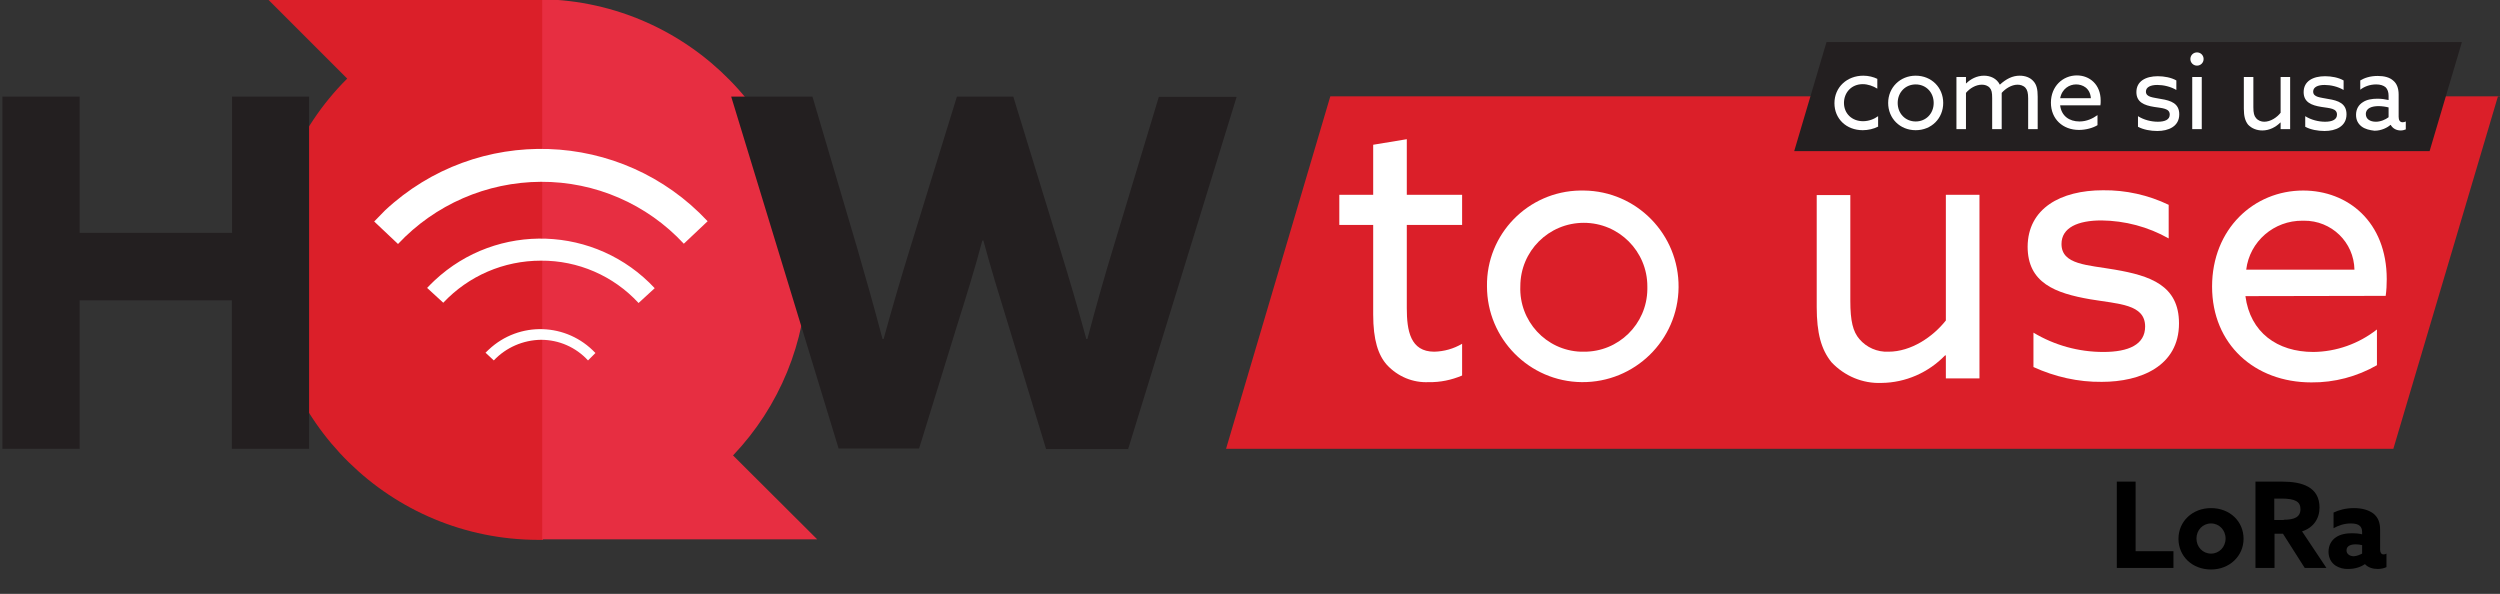 <?xml version="1.0" encoding="utf-8"?>
<!-- Generator: Adobe Illustrator 23.0.0, SVG Export Plug-In . SVG Version: 6.00 Build 0)  -->
<svg version="1.1" id="Livello_1" xmlns="http://www.w3.org/2000/svg" xmlns:xlink="http://www.w3.org/1999/xlink" x="0px" y="0px"
	 viewBox="0 0 944.7 224.4" style="enable-background:new 0 0 944.7 224.4;" xml:space="preserve">
<rect x="0" y="0" width="944.7" height="224.4" fill="#333333" stroke="none"/>
<style type="text/css">
	.st0{fill:#DB1F29;}
	.st1{fill:#231F20;}
	.st2{fill:#E72E41;}
	.st3{fill:#323144;}
	.st4{fill:#FFFFFF;}
</style>
<polygon class="st0" points="943.9,36.5 944.7,36.5 944.7,36.4 502.7,36.4 463.3,169.6 904.4,169.6 "/>
<polygon class="st1" points="930.3,15.9 907.5,15.9 907.5,15.9 690.2,15.9 678,57.1 918.1,57.1 "/>
<path class="st0" d="M101.3-0.2l29.9,29.9c-19.2,19.1-29.9,45.1-29.9,72.2c0,0.6,0,1.2,0,1.9c1,55.6,46.4,100.1,102,100.2h1.9V-0.2
	H101.3z"/>
<path class="st2" d="M277,172.1c17.6-18.5,27.6-42.9,28-68.4c0-0.6,0-1.2,0-1.9c0-55.6-44.5-101-100.1-102.1v103.9l0,0v100.2h103.9
	L277,172.1z"/>
<path class="st4" d="M141.4,83.7l9,8.5c14-14.9,33.5-23.4,54-23.5c20.5-0.1,40.1,8.4,54,23.4l9-8.5c-32.5-34.8-87.1-36.6-121.9-4.1
	C144.1,80.9,142.8,82.3,141.4,83.7"/>
<path class="st4" d="M161.4,108.8l6.1,5.6c9.6-10.2,22.9-15.9,36.9-15.9c14-0.1,27.4,5.7,36.9,16l6.1-5.6
	c-22.2-23.8-59.5-25.1-83.2-2.9c-1,0.9-1.9,1.9-2.9,2.9"/>
<path class="st4" d="M183.6,133.4l3,2.8c4.6-4.9,11.1-7.7,17.8-7.8c6.8,0,13.2,2.8,17.8,7.8l2.8-2.8c-10.8-11.5-28.8-12.1-40.3-1.3
	c-0.5,0.4-0.9,0.9-1.3,1.3"/>
<path class="st1" d="M0.9,36.5h29.2v51.5h57.6V36.5h29.1v133.1H87.6v-56.1H30.1v56.1H0.9V36.5z"/>
<path class="st1" d="M276.3,36.5H307l16.9,57.2c3.3,11.3,6.6,23.1,9.6,34.4h0.4c3.1-11.3,6.6-23.3,10.1-34.6l17.6-57h21.3l17.5,57
	c3.5,11.3,7,23.2,10.1,34.6h0.4c3-11.3,6.4-23.5,9.9-34.9l17.1-56.6h29.4l-41,133.1h-31L381,122.7c-3.5-11.3-6.5-21.1-9.4-31.8h-0.4
	c-2.8,10.7-6.1,21.1-9.6,32.3l-14.3,46.3h-30.4L276.3,36.5z"/>
<path class="st4" d="M518.9,118.8V85h-12.8V73.6h12.8V54.7l12.7-2.1v21h20.9V85h-20.9v31.4c0,8.5,1.3,16.5,10.4,16.5
	c3.7-0.1,7.3-1.1,10.5-3v12c-4,1.7-8.3,2.6-12.6,2.5c-6,0.3-11.7-2.1-15.8-6.5C520.8,134.2,518.9,128.5,518.9,118.8z"/>
<path class="st4" d="M598.5,72c20,0.2,36,16.6,35.8,36.6c-0.2,20-16.6,36-36.6,35.8c-19.8-0.2-35.8-16.4-35.8-36.2
	c-0.3-19.7,15.5-35.9,35.2-36.2C597.6,72,598.1,72,598.5,72z M598.5,132.9c13.1,0.1,23.8-10.4,24-23.5c0-0.4,0-0.8,0-1.2
	c0-13.2-10.7-24-24-24s-24,10.7-24,24c-0.5,13.1,9.7,24.2,22.8,24.7C597.8,132.9,598.2,132.9,598.5,132.9z"/>
<path class="st4" d="M686.5,116V73.7h12.7v40c0,7.6,1,11.6,3.4,14.4c2.7,3.2,6.8,5,11,4.8c8.6,0,16.8-5.6,21.7-11.8V73.6H748v69.4
	h-12.7v-8.7H735c-6.3,6.5-14.9,10.3-24,10.4c-7.1,0.3-14-2.6-18.9-7.8C688.2,132.1,686.5,125.9,686.5,116z"/>
<path class="st4" d="M768.4,125.7c8,4.8,17.1,7.3,26.4,7.3c9.6,0,15.8-2.8,15.8-9.6c0-8.5-10-8.5-20.7-10.3
	c-13.3-2.3-23.7-6.2-23.7-19.9c0.1-14.4,12.4-21.3,28.5-21.3c8.6-0.1,17.1,1.8,24.8,5.5v12.7c-7.8-4.4-16.5-6.7-25.4-6.8
	c-8.9,0-15.1,2.7-15.1,8.9c0,7.9,9.9,7.9,20.2,9.7c13.3,2.3,24.2,5.9,24.2,20.3c0,16.1-14.4,22.1-29.2,22.1
	c-8.9,0.1-17.7-1.9-25.8-5.6V125.7z"/>
<path class="st4" d="M848.5,111.9c1.8,13.7,12,21.1,25.7,21.1c8.7-0.1,17.1-3.1,24-8.5V138c-7.5,4.3-16.1,6.6-24.8,6.5
	c-21.4,0-37.5-14.4-37.5-36.2S851.7,72,870.3,72c16.9,0,31.6,11.8,31.6,33.5c0,2.1-0.1,4.2-0.4,6.3L848.5,111.9z M848.8,101.9h40.9
	c-0.2-10.4-8.7-18.6-19.1-18.5c-0.2,0-0.4,0-0.5,0C859.3,83.3,850.1,91.2,848.8,101.9z"/>
<g>
	<path class="st4" d="M709.8,47.8c-1.7,0.9-3.9,1.4-5.9,1.4c-6.2,0-10.7-4.3-10.7-10.2c0-6.1,4.8-10.4,10.9-10.4
		c2,0,3.9,0.5,5.3,1.2v3.7c-1.6-1-3.6-1.7-5.5-1.7c-4.3,0-7.1,3.2-7.1,7.1c0,4,3,6.9,7.2,6.9c2.2,0,4.2-0.8,5.7-1.9V47.8z"/>
	<path class="st4" d="M723.9,28.6c6,0,10.4,4.5,10.4,10.3s-4.4,10.3-10.4,10.3s-10.4-4.5-10.4-10.3S718,28.6,723.9,28.6z
		 M723.9,45.9c3.9,0,6.8-3,6.8-7s-2.9-7-6.8-7c-3.9,0-6.8,3-6.8,7S720,45.9,723.9,45.9z"/>
	<path class="st4" d="M766.4,37.1c0-1.9-0.3-3.1-1-3.9c-0.8-0.9-2-1.2-3-1.2c-2.3,0-4.6,1.5-6,3.1c0,0.4,0,0.9,0,1.4v12.3h-3.6V37.1
		c0-2.1-0.2-3.1-0.9-3.9c-0.8-0.9-1.9-1.2-3-1.2c-2.3,0-4.6,1.4-6,3.1v13.7h-3.6V29.1h3.6v2.4l0.1,0c1.6-1.6,4-2.9,6.7-2.9
		c2.4,0,4.8,1,6,3.4c2.4-2.2,4.8-3.4,7.5-3.4c2.1,0,4,0.7,5.2,2.1c1.2,1.3,1.6,3.1,1.6,5.8v12.3h-3.6V37.1z"/>
	<path class="st4" d="M778.5,39.9c0.5,3.9,3.4,6,7.3,6c2.7,0,5-1.1,6.8-2.4v3.8c-1.8,1.1-4.5,1.8-7,1.8c-6.1,0-10.6-4.1-10.6-10.3
		c0-6.2,4.5-10.3,9.8-10.3c4.8,0,9,3.4,9,9.5c0,0.6,0,1.3-0.1,1.8H778.5z M778.5,37.1h11.6c-0.3-3.9-3.2-5.2-5.6-5.2
		C782,31.9,779.2,33.5,778.5,37.1z"/>
	<path class="st4" d="M807.9,43.9c2.2,1.4,5,2.1,7.5,2.1c2.7,0,4.5-0.8,4.5-2.7c0-2.4-2.8-2.4-5.9-2.9c-3.8-0.6-6.7-1.8-6.7-5.6
		c0-4.1,3.5-6,8.1-6c2.4,0,5.1,0.5,7,1.6v3.6c-2.2-1.3-4.9-1.9-7.2-1.9c-2.5,0-4.3,0.8-4.3,2.5c0,2.2,2.8,2.2,5.7,2.8
		c3.8,0.6,6.9,1.7,6.9,5.8c0,4.6-4.1,6.3-8.3,6.3c-2.5,0-5.3-0.5-7.3-1.6V43.9z"/>
	<path class="st4" d="M830.2,19.8c1.4,0,2.5,1.1,2.5,2.5s-1.1,2.5-2.5,2.5c-1.4,0-2.5-1.1-2.5-2.5S828.8,19.8,830.2,19.8z
		 M828.4,29.1h3.6v19.7h-3.6V29.1z"/>
	<path class="st4" d="M847.9,41.1v-12h3.6v11.4c0,2.2,0.3,3.3,1,4.1c0.8,1,2,1.4,3.1,1.4c2.4,0,4.8-1.6,6.2-3.4V29.1h3.6v19.7h-3.6
		v-2.5l-0.1,0c-1.7,1.7-4.1,3-6.8,3c-2,0-4-0.7-5.4-2.2C848.4,45.7,847.9,43.9,847.9,41.1z"/>
	<path class="st4" d="M871.1,43.9c2.2,1.4,5,2.1,7.5,2.1c2.7,0,4.5-0.8,4.5-2.7c0-2.4-2.8-2.4-5.9-2.9c-3.8-0.6-6.7-1.8-6.7-5.6
		c0-4.1,3.5-6,8.1-6c2.4,0,5.1,0.5,7,1.6v3.6c-2.2-1.3-4.9-1.9-7.2-1.9c-2.5,0-4.3,0.8-4.3,2.5c0,2.2,2.8,2.2,5.7,2.8
		c3.8,0.6,6.9,1.7,6.9,5.8c0,4.6-4.1,6.3-8.3,6.3c-2.5,0-5.3-0.5-7.3-1.6V43.9z"/>
	<path class="st4" d="M892.4,47.8c-1.3-1-2.1-2.4-2.1-4.4c0-2.2,1-3.8,2.6-4.8c1.5-1,3.5-1.3,5.5-1.3c1.5,0,2.9,0.2,4.2,0.5v-1.6
		c0-1.4-0.4-2.5-1.1-3.2c-0.8-0.7-2-1.1-3.6-1.1c-2.5,0-4.6,0.9-6,2v-3.5c1.5-0.9,3.6-1.7,6.6-1.7c2.4,0,4.5,0.5,5.9,1.8
		c1.2,1,2,2.7,2,5.2v8.4c0,1.2,0.4,2.1,1.5,2.1c0.4,0,0.8-0.1,1.2-0.3v3c-0.5,0.2-1.2,0.4-1.9,0.4c-1.6,0-3-0.7-3.8-2.1h-0.1
		c-1.1,1-3.4,2.2-6,2.2C895.5,49.2,893.7,48.8,892.4,47.8z M902.6,44.3v-3.7c-1.1-0.3-2.6-0.5-3.8-0.5c-2.4,0-4.8,0.7-4.8,3
		c0,1.9,1.6,2.9,3.8,2.9C899.6,46,901.4,45.2,902.6,44.3z"/>
</g>
<g>
	<path d="M799.8,182h7.2v26.3h14.3v6.3h-21.4V182z"/>
	<path d="M835.5,192c7.1,0,12.3,5,12.3,11.6c0,6.5-5.3,11.6-12.3,11.6c-7.1,0-12.3-5-12.3-11.6C823.2,197,828.5,192,835.5,192z
		 M835.5,209.2c3.1,0,5.5-2.5,5.5-5.7c0-3.2-2.4-5.7-5.5-5.7c-3.1,0-5.5,2.5-5.5,5.7C830,206.7,832.4,209.2,835.5,209.2z"/>
	<path d="M852.3,182h10.2c7.4,0,14,2,14,9.8c0,4.2-2.3,7.6-6.6,9l9.2,13.8h-8.2l-8.2-12.9h-3.2v12.9h-7.2V182z M863,196.4
		c4,0,6.3-1,6.3-4c0-2.8-1.9-4-7.2-4h-2.7v8.1H863z"/>
	<path d="M882.5,213.7c-1.6-1.1-2.6-2.9-2.6-5.2c0-2.4,1.1-4.3,2.7-5.4c1.7-1.2,3.9-1.6,6.2-1.6c1.3,0,2.6,0.1,3.8,0.4v-0.9
		c0-1.1-0.4-1.9-0.9-2.3c-0.6-0.6-1.8-0.9-3.4-0.9c-2.5,0-4.7,0.8-6.5,1.8v-5.9c1.8-0.9,4.5-1.7,7.7-1.7c3,0,5.6,0.7,7.4,2.1
		c1.7,1.4,2.5,3.3,2.5,6.1v7.5c0,1,0.4,1.8,1.3,1.8c0.4,0,0.8-0.1,1.1-0.3v5.1c-0.8,0.4-2,0.7-3.3,0.7c-1.8,0-3.6-0.5-4.8-1.8h-0.1
		c-1.4,1-3.6,1.8-6.2,1.8C885.7,215.1,883.9,214.6,882.5,213.7z M892.6,209.2v-3.2c-0.7-0.2-1.7-0.3-2.4-0.3c-1.8,0-3.5,0.5-3.5,2.3
		c0,1.4,1.3,2.2,2.8,2.2C890.7,210.1,891.8,209.6,892.6,209.2z"/>
</g>
</svg>
